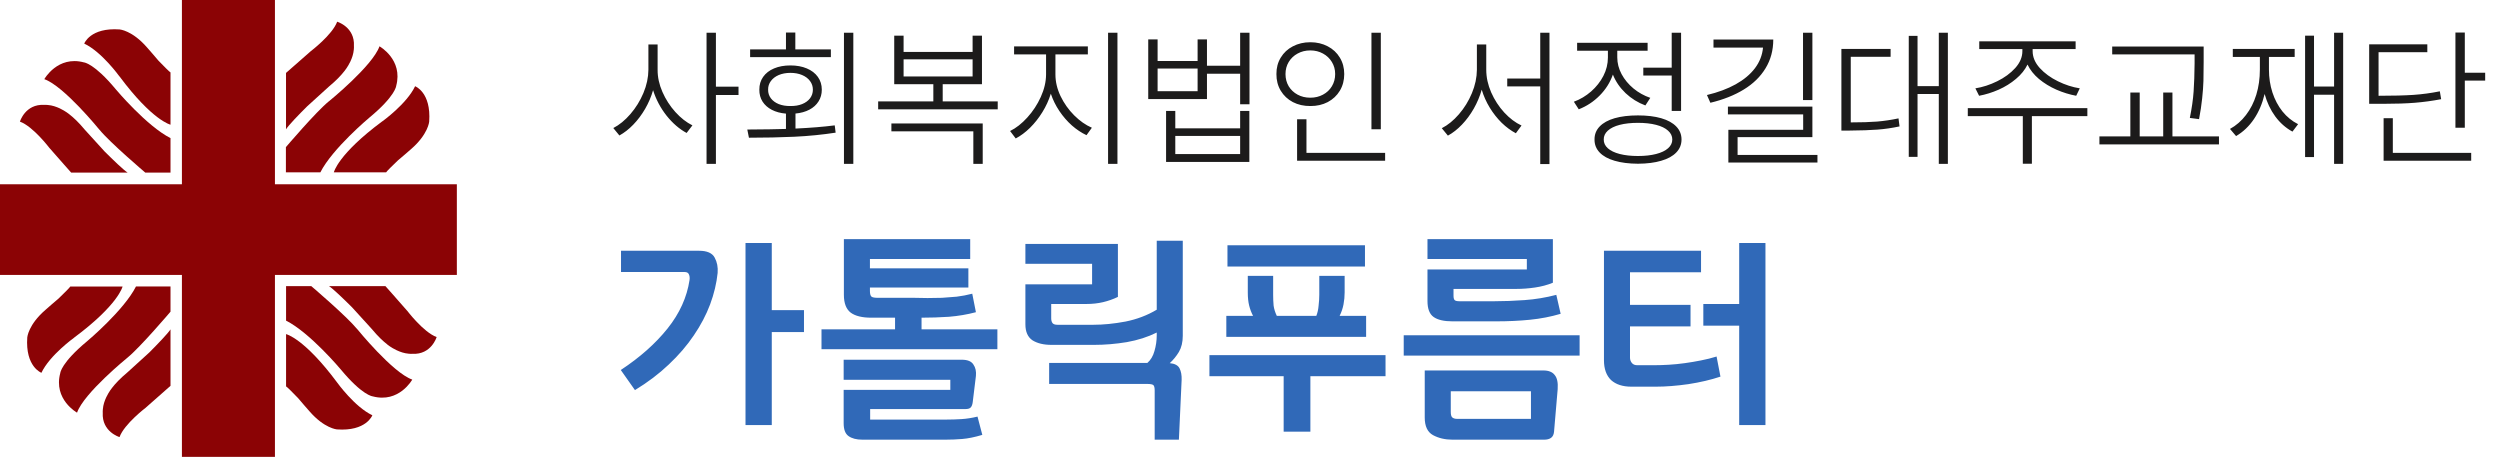 <svg width="197" height="36" viewBox="0 0 197 36" fill="none" xmlns="http://www.w3.org/2000/svg">
<g clip-path="url(#clip0_38_307)">
<path d="M21.665 14.519V0H14.335V14.519H0V21.665H14.335V36H21.665V21.665H36V14.519H21.665Z" fill="#8B0305"/>
<path d="M28.148 25.937C27.314 24.915 24.529 22.547 24.529 22.547H22.542V25.266C24.424 26.214 26.854 29.113 26.854 29.113C28.565 31.175 29.363 31.232 29.363 31.232C31.447 31.789 32.486 29.912 32.486 29.912C30.942 29.372 28.152 25.937 28.152 25.937H28.148Z" fill="#8B0305"/>
<path d="M26.569 30.144C23.963 26.639 22.542 26.328 22.542 26.328V30.447C22.625 30.486 23.117 30.986 23.494 31.377C23.643 31.548 24.305 32.333 24.389 32.412C25.555 33.758 26.547 33.837 26.547 33.837C28.867 34.004 29.341 32.723 29.341 32.723C27.942 32.061 26.569 30.144 26.569 30.144Z" fill="#8B0305"/>
<path d="M32.074 24.477C31.249 23.529 30.372 22.547 30.372 22.547H25.924C26.257 22.762 27.06 23.538 27.735 24.209C27.92 24.411 28.929 25.521 29.293 25.92C29.788 26.516 30.201 26.898 30.517 27.139H30.508C30.508 27.139 30.815 27.394 31.267 27.604C31.538 27.731 31.863 27.846 32.205 27.872C32.315 27.881 32.433 27.889 32.49 27.881C33.991 27.964 34.407 26.56 34.407 26.56C33.368 26.183 32.074 24.472 32.074 24.472V24.477Z" fill="#8B0305"/>
<path d="M7.83 10.212C8.663 11.238 11.449 13.602 11.449 13.602H13.436V10.883C11.554 9.935 9.124 7.036 9.124 7.036C7.413 4.974 6.615 4.917 6.615 4.917C4.536 4.36 3.492 6.238 3.492 6.238C5.036 6.777 7.826 10.212 7.826 10.212H7.83Z" fill="#8B0305"/>
<path d="M9.409 6.009C12.015 9.514 13.436 9.826 13.436 9.826V5.707C13.352 5.667 12.861 5.167 12.484 4.777C12.339 4.606 11.668 3.821 11.589 3.742C10.422 2.395 9.431 2.32 9.431 2.32C7.11 2.154 6.637 3.435 6.637 3.435C8.032 4.097 9.405 6.014 9.405 6.014L9.409 6.009Z" fill="#8B0305"/>
<path d="M3.908 11.672C4.733 12.62 5.61 13.602 5.61 13.602H10.058C9.725 13.388 8.922 12.611 8.247 11.94C8.062 11.738 7.053 10.629 6.689 10.229C6.194 9.633 5.781 9.251 5.466 9.01H5.47C5.47 9.01 5.163 8.755 4.711 8.54C4.439 8.413 4.114 8.299 3.772 8.273C3.663 8.264 3.54 8.255 3.487 8.264C1.987 8.181 1.57 9.584 1.57 9.584C2.614 9.962 3.904 11.672 3.904 11.672H3.908Z" fill="#8B0305"/>
<path d="M10.045 28.183C11.067 27.35 13.436 24.56 13.436 24.56V22.573H10.716C9.768 24.455 6.869 26.885 6.869 26.885C4.807 28.596 4.75 29.394 4.75 29.394C4.193 31.477 6.071 32.517 6.071 32.517C6.61 30.973 10.045 28.183 10.045 28.183Z" fill="#8B0305"/>
<path d="M5.843 26.604C9.347 23.998 9.659 22.577 9.659 22.577H5.54C5.501 22.66 5 23.152 4.61 23.529C4.439 23.674 3.654 24.345 3.575 24.424C2.228 25.591 2.149 26.582 2.149 26.582C1.983 28.902 3.263 29.376 3.263 29.376C3.926 27.981 5.843 26.608 5.843 26.608V26.604Z" fill="#8B0305"/>
<path d="M11.506 32.105C12.453 31.28 13.436 30.403 13.436 30.403V25.955C13.221 26.288 12.444 27.091 11.773 27.767C11.572 27.951 10.462 28.96 10.062 29.324C9.466 29.824 9.084 30.232 8.843 30.548C8.843 30.548 8.589 30.85 8.374 31.302C8.247 31.574 8.132 31.899 8.106 32.241C8.097 32.355 8.089 32.473 8.097 32.526C8.014 34.026 9.418 34.443 9.418 34.443C9.795 33.403 11.506 32.109 11.506 32.109V32.105Z" fill="#8B0305"/>
<path d="M25.924 7.975C24.898 8.808 22.529 11.594 22.529 11.594V13.581H25.244C26.196 11.703 29.096 9.277 29.096 9.277C31.162 7.571 31.219 6.773 31.219 6.773C31.78 4.694 29.903 3.65 29.903 3.65C29.363 5.189 25.924 7.979 25.924 7.979V7.975Z" fill="#8B0305"/>
<path d="M30.127 9.558C26.618 12.159 26.306 13.581 26.306 13.581H30.425C30.465 13.502 30.965 13.01 31.359 12.637C31.53 12.493 32.316 11.826 32.395 11.747C33.741 10.58 33.82 9.589 33.82 9.589C33.987 7.268 32.71 6.795 32.71 6.795C32.048 8.19 30.127 9.563 30.127 9.563V9.558Z" fill="#8B0305"/>
<path d="M24.472 4.049C23.525 4.873 22.538 5.746 22.538 5.746V10.19C22.748 9.856 23.525 9.054 24.2 8.383C24.402 8.198 25.516 7.194 25.915 6.825C26.516 6.33 26.893 5.917 27.139 5.602C27.139 5.602 27.393 5.299 27.608 4.851C27.736 4.58 27.85 4.255 27.88 3.913C27.889 3.799 27.898 3.68 27.889 3.628C27.973 2.127 26.569 1.711 26.569 1.711C26.187 2.75 24.476 4.044 24.476 4.044L24.472 4.049Z" fill="#8B0305"/>
</g>
<path d="M63.354 24.44V26.168H60.816V33.494H58.746V19.148H60.816V24.44H63.354ZM50.034 30.74L48.918 29.156C50.43 28.16 51.66 27.068 52.608 25.88C53.556 24.692 54.132 23.42 54.336 22.064C54.36 21.884 54.342 21.734 54.282 21.614C54.234 21.494 54.12 21.434 53.94 21.434H48.936V19.76H55.092C55.716 19.76 56.124 19.94 56.316 20.3C56.508 20.648 56.586 21.05 56.55 21.506C56.466 22.322 56.268 23.15 55.956 23.99C55.644 24.818 55.218 25.628 54.678 26.42C54.138 27.224 53.478 27.992 52.698 28.724C51.93 29.456 51.042 30.128 50.034 30.74ZM68.55 20.408V21.146H76.308V22.658H68.55V22.928C68.55 23.156 68.592 23.306 68.676 23.378C68.76 23.438 68.922 23.468 69.162 23.468H72.042C72.378 23.468 72.726 23.474 73.086 23.486C73.446 23.486 73.824 23.48 74.22 23.468C74.604 23.444 74.994 23.414 75.39 23.378C75.786 23.33 76.194 23.252 76.614 23.144L76.902 24.602C76.218 24.782 75.51 24.902 74.778 24.962C74.046 25.01 73.326 25.034 72.618 25.034V25.952H78.594V27.518H64.734V25.952H70.53V25.034H68.658C67.938 25.034 67.398 24.902 67.038 24.638C66.678 24.362 66.498 23.894 66.498 23.234V18.842H76.452V20.408H68.55ZM67.956 34.646C67.488 34.646 67.122 34.55 66.858 34.358C66.606 34.178 66.48 33.842 66.48 33.35V30.722H74.886V29.93H66.48V28.346H75.786C76.242 28.346 76.548 28.472 76.704 28.724C76.872 28.964 76.938 29.264 76.902 29.624L76.65 31.694C76.626 31.874 76.578 32.006 76.506 32.09C76.434 32.186 76.29 32.234 76.074 32.234H68.568V33.062H74.616C74.976 33.062 75.354 33.05 75.75 33.026C76.158 33.002 76.584 32.936 77.028 32.828L77.406 34.268C76.806 34.448 76.278 34.556 75.822 34.592C75.378 34.628 74.94 34.646 74.508 34.646H67.956ZM86.219 27.176H82.853C82.241 27.176 81.743 27.056 81.359 26.816C80.987 26.564 80.801 26.144 80.801 25.556V22.406H86.057V20.786H80.801V19.22H88.091V23.396C87.719 23.576 87.329 23.714 86.921 23.81C86.513 23.906 86.075 23.954 85.607 23.954H82.835V25.088C82.835 25.244 82.871 25.37 82.943 25.466C83.015 25.55 83.141 25.592 83.321 25.592H86.165C86.945 25.592 87.785 25.508 88.685 25.34C89.585 25.16 90.407 24.848 91.151 24.404V18.968H93.203V26.456C93.203 26.96 93.101 27.386 92.897 27.734C92.693 28.07 92.453 28.364 92.177 28.616C92.573 28.652 92.831 28.79 92.951 29.03C93.071 29.27 93.125 29.57 93.113 29.93L92.897 34.646H90.989V30.776C90.989 30.548 90.953 30.404 90.881 30.344C90.809 30.284 90.647 30.254 90.395 30.254H82.673V28.598H90.413C90.677 28.37 90.863 28.058 90.971 27.662C91.091 27.254 91.151 26.84 91.151 26.42V26.204C90.455 26.552 89.669 26.804 88.793 26.96C87.917 27.104 87.059 27.176 86.219 27.176ZM103.258 34.016H101.152V29.642H95.302V27.986H109.18V29.642H103.258V34.016ZM103.96 21.74H105.958V23.036C105.958 23.36 105.928 23.678 105.868 23.99C105.808 24.302 105.706 24.602 105.562 24.89H107.65V26.546H96.634V24.89H98.74C98.608 24.638 98.506 24.368 98.434 24.08C98.362 23.792 98.326 23.45 98.326 23.054V21.74H100.324V23.234C100.324 23.522 100.336 23.804 100.36 24.08C100.396 24.344 100.48 24.614 100.612 24.89H103.726C103.822 24.65 103.882 24.38 103.906 24.08C103.942 23.768 103.96 23.486 103.96 23.234V21.74ZM107.56 21.002H96.724V19.328H107.56V21.002ZM122.745 30.668L122.457 34.034C122.433 34.25 122.355 34.406 122.223 34.502C122.091 34.598 121.911 34.646 121.683 34.646H114.447C113.871 34.646 113.361 34.526 112.917 34.286C112.485 34.046 112.269 33.584 112.269 32.9V29.192H121.611C122.031 29.192 122.331 29.312 122.511 29.552C122.703 29.78 122.781 30.152 122.745 30.668ZM114.843 33.008H120.639V30.83H114.321V32.45C114.321 32.666 114.357 32.81 114.429 32.882C114.513 32.966 114.651 33.008 114.843 33.008ZM124.473 26.42V28.022H110.613V26.42H124.473ZM114.537 22.766V23.306C114.537 23.474 114.567 23.588 114.627 23.648C114.687 23.708 114.813 23.738 115.005 23.738H117.759C118.515 23.738 119.307 23.708 120.135 23.648C120.975 23.588 121.809 23.45 122.637 23.234L122.979 24.728C122.211 24.956 121.407 25.112 120.567 25.196C119.739 25.28 118.845 25.322 117.885 25.322H114.447C113.787 25.322 113.295 25.208 112.971 24.98C112.647 24.752 112.485 24.332 112.485 23.72V21.236H120.315V20.408H112.485V18.842H122.367V22.28C121.923 22.46 121.449 22.586 120.945 22.658C120.453 22.73 119.973 22.766 119.505 22.766H114.537ZM135.266 28.094L135.572 29.678C134.816 29.93 133.97 30.128 133.034 30.272C132.11 30.404 131.258 30.47 130.478 30.47H128.552C127.868 30.47 127.334 30.296 126.95 29.948C126.578 29.588 126.392 29.066 126.392 28.382V19.76H134.042V21.452H128.444V24.026H133.214V25.718H128.444V28.184C128.444 28.34 128.492 28.478 128.588 28.598C128.684 28.718 128.822 28.778 129.002 28.778H130.388C130.724 28.778 131.096 28.766 131.504 28.742C131.912 28.718 132.332 28.676 132.764 28.616C133.196 28.556 133.622 28.484 134.042 28.4C134.474 28.316 134.882 28.214 135.266 28.094ZM134.222 25.664V23.954H137.048V19.148H139.118V33.494H137.048V25.664H134.222Z" fill="#3069B8"/>
<path d="M51.82 5.496C51.816 6.078 51.943 6.662 52.201 7.248C52.459 7.834 52.799 8.361 53.221 8.83C53.643 9.295 54.09 9.645 54.562 9.879L54.105 10.477C53.531 10.168 53.004 9.713 52.523 9.111C52.047 8.506 51.693 7.838 51.463 7.107C51.315 7.623 51.105 8.113 50.836 8.578C50.566 9.043 50.256 9.457 49.904 9.82C49.557 10.18 49.191 10.465 48.809 10.676L48.328 10.09C48.805 9.844 49.254 9.477 49.676 8.988C50.102 8.496 50.443 7.943 50.701 7.33C50.959 6.713 51.09 6.102 51.094 5.496V3.504H51.82V5.496ZM56.414 6.832H58.195V7.488H56.414V12.914H55.676V2.578H56.414V6.832ZM67.242 12.914H66.504V2.578H67.242V12.914ZM58.887 10.207C60.215 10.199 61.23 10.184 61.934 10.16V8.953C61.508 8.918 61.137 8.818 60.82 8.654C60.504 8.49 60.26 8.273 60.088 8.004C59.916 7.73 59.832 7.418 59.836 7.066C59.832 6.684 59.932 6.348 60.135 6.059C60.338 5.77 60.625 5.547 60.996 5.391C61.367 5.234 61.797 5.156 62.285 5.156C62.773 5.156 63.203 5.234 63.574 5.391C63.949 5.547 64.24 5.77 64.447 6.059C64.654 6.348 64.758 6.684 64.758 7.066C64.758 7.414 64.672 7.723 64.5 7.992C64.332 8.262 64.092 8.479 63.779 8.643C63.467 8.807 63.102 8.908 62.684 8.947V10.131C63.863 10.076 64.894 9.992 65.777 9.879L65.848 10.453C64.809 10.613 63.727 10.721 62.602 10.775C61.477 10.826 60.281 10.852 59.016 10.852L58.887 10.207ZM65.473 4.5H59.109V3.891H61.934V2.566H62.672V3.891H65.473V4.5ZM62.285 5.742C61.941 5.742 61.635 5.799 61.365 5.912C61.1 6.025 60.893 6.184 60.744 6.387C60.596 6.586 60.523 6.812 60.527 7.066C60.523 7.32 60.596 7.547 60.744 7.746C60.893 7.941 61.1 8.094 61.365 8.203C61.635 8.309 61.941 8.359 62.285 8.355C62.633 8.359 62.94 8.309 63.205 8.203C63.475 8.094 63.684 7.941 63.832 7.746C63.98 7.547 64.055 7.32 64.055 7.066C64.055 6.812 63.98 6.586 63.832 6.387C63.684 6.184 63.475 6.025 63.205 5.912C62.94 5.799 62.633 5.742 62.285 5.742ZM78.621 8.613H69.199V7.992H73.547V6.633H70.465V2.812H71.203V4.09H76.641V2.812H77.379V6.633H74.285V7.992H78.621V8.613ZM77.438 12.914H76.699V10.348H70.242V9.727H77.438V12.914ZM76.641 6.023V4.676H71.203V6.023H76.641ZM83.168 5.871C83.168 6.441 83.303 7.01 83.572 7.576C83.846 8.143 84.203 8.646 84.644 9.088C85.086 9.529 85.551 9.855 86.039 10.066L85.617 10.652C85.219 10.465 84.834 10.209 84.463 9.885C84.096 9.557 83.768 9.178 83.478 8.748C83.189 8.318 82.965 7.863 82.805 7.383C82.648 7.891 82.426 8.377 82.137 8.842C81.852 9.303 81.527 9.713 81.164 10.072C80.801 10.428 80.426 10.707 80.039 10.91L79.594 10.324C80.066 10.094 80.519 9.738 80.953 9.258C81.391 8.777 81.744 8.238 82.014 7.641C82.287 7.039 82.426 6.449 82.43 5.871V4.289H79.91V3.656H85.723V4.289H83.168V5.871ZM88.055 12.914H87.316V2.578H88.055V12.914ZM91.219 4.805H94.371V3.105H95.109V5.18H97.723V2.578H98.461V8.215H97.723V5.812H95.109V7.805H90.481V3.105H91.219V4.805ZM94.371 7.184V5.402H91.219V7.184H94.371ZM92.613 10.113H97.723V8.742H98.449V12.762H91.887V8.742H92.613V10.113ZM97.723 12.141V10.711H92.613V12.141H97.723ZM108.809 10.184H108.07V2.578H108.809V10.184ZM109.148 12.668H102.211V9.398H102.949V12.047H109.148V12.668ZM103.254 3.328C103.762 3.328 104.219 3.436 104.625 3.65C105.031 3.861 105.35 4.158 105.58 4.541C105.811 4.92 105.926 5.352 105.926 5.836C105.926 6.324 105.811 6.762 105.58 7.148C105.35 7.531 105.031 7.83 104.625 8.045C104.219 8.256 103.762 8.359 103.254 8.355C102.746 8.359 102.287 8.256 101.877 8.045C101.471 7.83 101.152 7.531 100.922 7.148C100.691 6.762 100.578 6.324 100.582 5.836C100.578 5.352 100.691 4.92 100.922 4.541C101.152 4.158 101.471 3.861 101.877 3.65C102.287 3.436 102.746 3.328 103.254 3.328ZM103.254 3.973C102.883 3.973 102.549 4.055 102.252 4.219C101.955 4.379 101.721 4.602 101.549 4.887C101.381 5.168 101.297 5.484 101.297 5.836C101.297 6.191 101.381 6.512 101.549 6.797C101.721 7.078 101.955 7.299 102.252 7.459C102.549 7.619 102.883 7.699 103.254 7.699C103.621 7.699 103.953 7.619 104.25 7.459C104.551 7.299 104.785 7.078 104.953 6.797C105.125 6.512 105.211 6.191 105.211 5.836C105.211 5.484 105.125 5.168 104.953 4.887C104.781 4.602 104.547 4.379 104.25 4.219C103.953 4.055 103.621 3.973 103.254 3.973ZM117.117 5.496C117.117 6.09 117.246 6.684 117.504 7.277C117.766 7.871 118.109 8.4 118.535 8.865C118.961 9.326 119.414 9.668 119.895 9.891L119.449 10.5C119.059 10.293 118.686 10.018 118.33 9.674C117.979 9.326 117.666 8.93 117.393 8.484C117.119 8.035 116.908 7.562 116.76 7.066C116.611 7.59 116.402 8.088 116.133 8.561C115.863 9.033 115.553 9.453 115.201 9.82C114.85 10.188 114.48 10.477 114.094 10.688L113.613 10.102C114.09 9.859 114.539 9.494 114.961 9.006C115.387 8.514 115.729 7.959 115.986 7.342C116.244 6.721 116.375 6.105 116.379 5.496V3.504H117.117V5.496ZM122.098 12.926H121.371V6.809H118.77V6.188H121.371V2.578H122.098V12.926ZM132.469 8.742H131.73V5.953H129.492V5.332H131.73V2.578H132.469V8.742ZM129.07 9.094C129.781 9.094 130.393 9.168 130.904 9.316C131.42 9.465 131.814 9.682 132.088 9.967C132.365 10.252 132.504 10.594 132.504 10.992C132.504 11.391 132.365 11.732 132.088 12.018C131.814 12.303 131.42 12.52 130.904 12.668C130.393 12.82 129.781 12.898 129.07 12.902C128.359 12.898 127.746 12.82 127.23 12.668C126.719 12.52 126.326 12.303 126.053 12.018C125.779 11.732 125.645 11.391 125.648 10.992C125.645 10.594 125.779 10.252 126.053 9.967C126.326 9.682 126.719 9.465 127.23 9.316C127.746 9.168 128.359 9.094 129.07 9.094ZM129.07 9.68C128.523 9.68 128.045 9.732 127.635 9.838C127.229 9.943 126.916 10.096 126.697 10.295C126.479 10.494 126.371 10.727 126.375 10.992C126.371 11.258 126.479 11.488 126.697 11.684C126.916 11.879 127.229 12.029 127.635 12.135C128.045 12.24 128.523 12.293 129.07 12.293C129.617 12.293 130.094 12.24 130.5 12.135C130.91 12.029 131.225 11.879 131.443 11.684C131.666 11.488 131.777 11.258 131.777 10.992C131.777 10.727 131.666 10.494 131.443 10.295C131.225 10.096 130.91 9.943 130.5 9.838C130.094 9.732 129.617 9.68 129.07 9.68ZM127.441 4.523C127.441 4.977 127.555 5.416 127.781 5.842C128.012 6.268 128.324 6.645 128.719 6.973C129.113 7.297 129.555 7.543 130.043 7.711L129.656 8.309C129.07 8.09 128.551 7.768 128.098 7.342C127.648 6.912 127.314 6.424 127.096 5.877C126.877 6.498 126.529 7.049 126.053 7.529C125.576 8.01 125.027 8.371 124.406 8.613L124.02 8.016C124.52 7.832 124.973 7.562 125.379 7.207C125.785 6.852 126.107 6.443 126.346 5.982C126.584 5.518 126.703 5.035 126.703 4.535V3.996H124.277V3.375H129.832V3.996H127.441V4.523ZM142.816 7.887H142.078V2.578H142.816V7.887ZM139.734 3.117C139.734 3.961 139.531 4.715 139.125 5.379C138.723 6.043 138.15 6.602 137.408 7.055C136.67 7.508 135.793 7.855 134.777 8.098L134.508 7.488C135.375 7.281 136.129 7 136.77 6.645C137.41 6.289 137.916 5.867 138.287 5.379C138.658 4.887 138.871 4.344 138.926 3.75H135.023V3.117H139.734ZM142.816 10.805H136.922V12.211H143.215V12.809H136.195V10.23H142.09V9.012H136.16V8.402H142.816V10.805ZM153.492 12.914H152.777V7.406H151.102V12.363H150.41V2.824H151.102V6.785H152.777V2.578H153.492V12.914ZM148.98 4.477H145.84V9.645C146.668 9.645 147.359 9.623 147.914 9.58C148.473 9.533 149.035 9.449 149.602 9.328L149.684 9.961C149.098 10.086 148.521 10.17 147.955 10.213C147.389 10.256 146.652 10.281 145.746 10.289H145.102V3.855H148.98V4.477ZM160.172 4.031C160.172 4.5 160.359 4.943 160.734 5.361C161.113 5.775 161.59 6.123 162.164 6.404C162.738 6.686 163.312 6.871 163.887 6.961L163.605 7.547C163.078 7.449 162.559 7.289 162.047 7.066C161.535 6.84 161.076 6.559 160.67 6.223C160.268 5.883 159.967 5.504 159.768 5.086C159.568 5.5 159.266 5.877 158.859 6.217C158.457 6.557 158.002 6.84 157.494 7.066C156.986 7.289 156.473 7.449 155.953 7.547L155.66 6.961C156.23 6.871 156.803 6.686 157.377 6.404C157.951 6.123 158.426 5.775 158.801 5.361C159.176 4.943 159.363 4.5 159.363 4.031V3.867H155.965V3.258H163.559V3.867H160.172V4.031ZM164.484 9.152H160.113V12.902H159.398V9.152H155.062V8.52H164.484V9.152ZM173.648 4.863C173.648 5.457 173.643 5.959 173.631 6.369C173.619 6.779 173.586 7.238 173.531 7.746C173.48 8.254 173.398 8.801 173.285 9.387L172.559 9.293C172.715 8.527 172.814 7.832 172.857 7.207C172.9 6.582 172.926 5.844 172.934 4.992V4.863V4.289H166.441V3.668H173.648V4.863ZM174.855 11.379H165.434V10.746H167.871V7.289H168.609V10.746H170.461V7.289H171.188V10.746H174.855V11.379ZM184.641 12.914H183.926V7.465H182.344V12.375H181.641V2.812H182.344V6.82H183.926V2.578H184.641V12.914ZM178.793 5.484C178.793 6.121 178.885 6.723 179.068 7.289C179.252 7.852 179.516 8.35 179.859 8.783C180.207 9.213 180.617 9.547 181.09 9.785L180.645 10.371C180.117 10.082 179.666 9.684 179.291 9.176C178.916 8.664 178.637 8.074 178.453 7.406C178.273 8.16 177.992 8.82 177.609 9.387C177.227 9.949 176.758 10.395 176.203 10.723L175.723 10.16C176.211 9.891 176.631 9.525 176.982 9.064C177.338 8.604 177.609 8.068 177.797 7.459C177.984 6.85 178.078 6.191 178.078 5.484V4.488H175.945V3.855H180.82V4.488H178.793V5.484ZM194.227 5.73H195.832V6.352H194.227V10.066H193.488V2.566H194.227V5.73ZM187.477 7.547C188.586 7.547 189.486 7.523 190.178 7.477C190.869 7.43 191.562 7.336 192.258 7.195L192.363 7.816C191.656 7.949 190.965 8.043 190.289 8.098C189.617 8.152 188.805 8.18 187.852 8.18H187.477H186.691V3.492H191.273V4.113H187.43V7.547H187.477ZM194.73 12.668H187.828V9.316H188.555V12.047H194.73V12.668Z" fill="#1C1B1B"/>
<defs>
<clipPath id="clip0_38_307">
<rect width="36" height="36" fill="white"/>
</clipPath>
</defs>
</svg>
